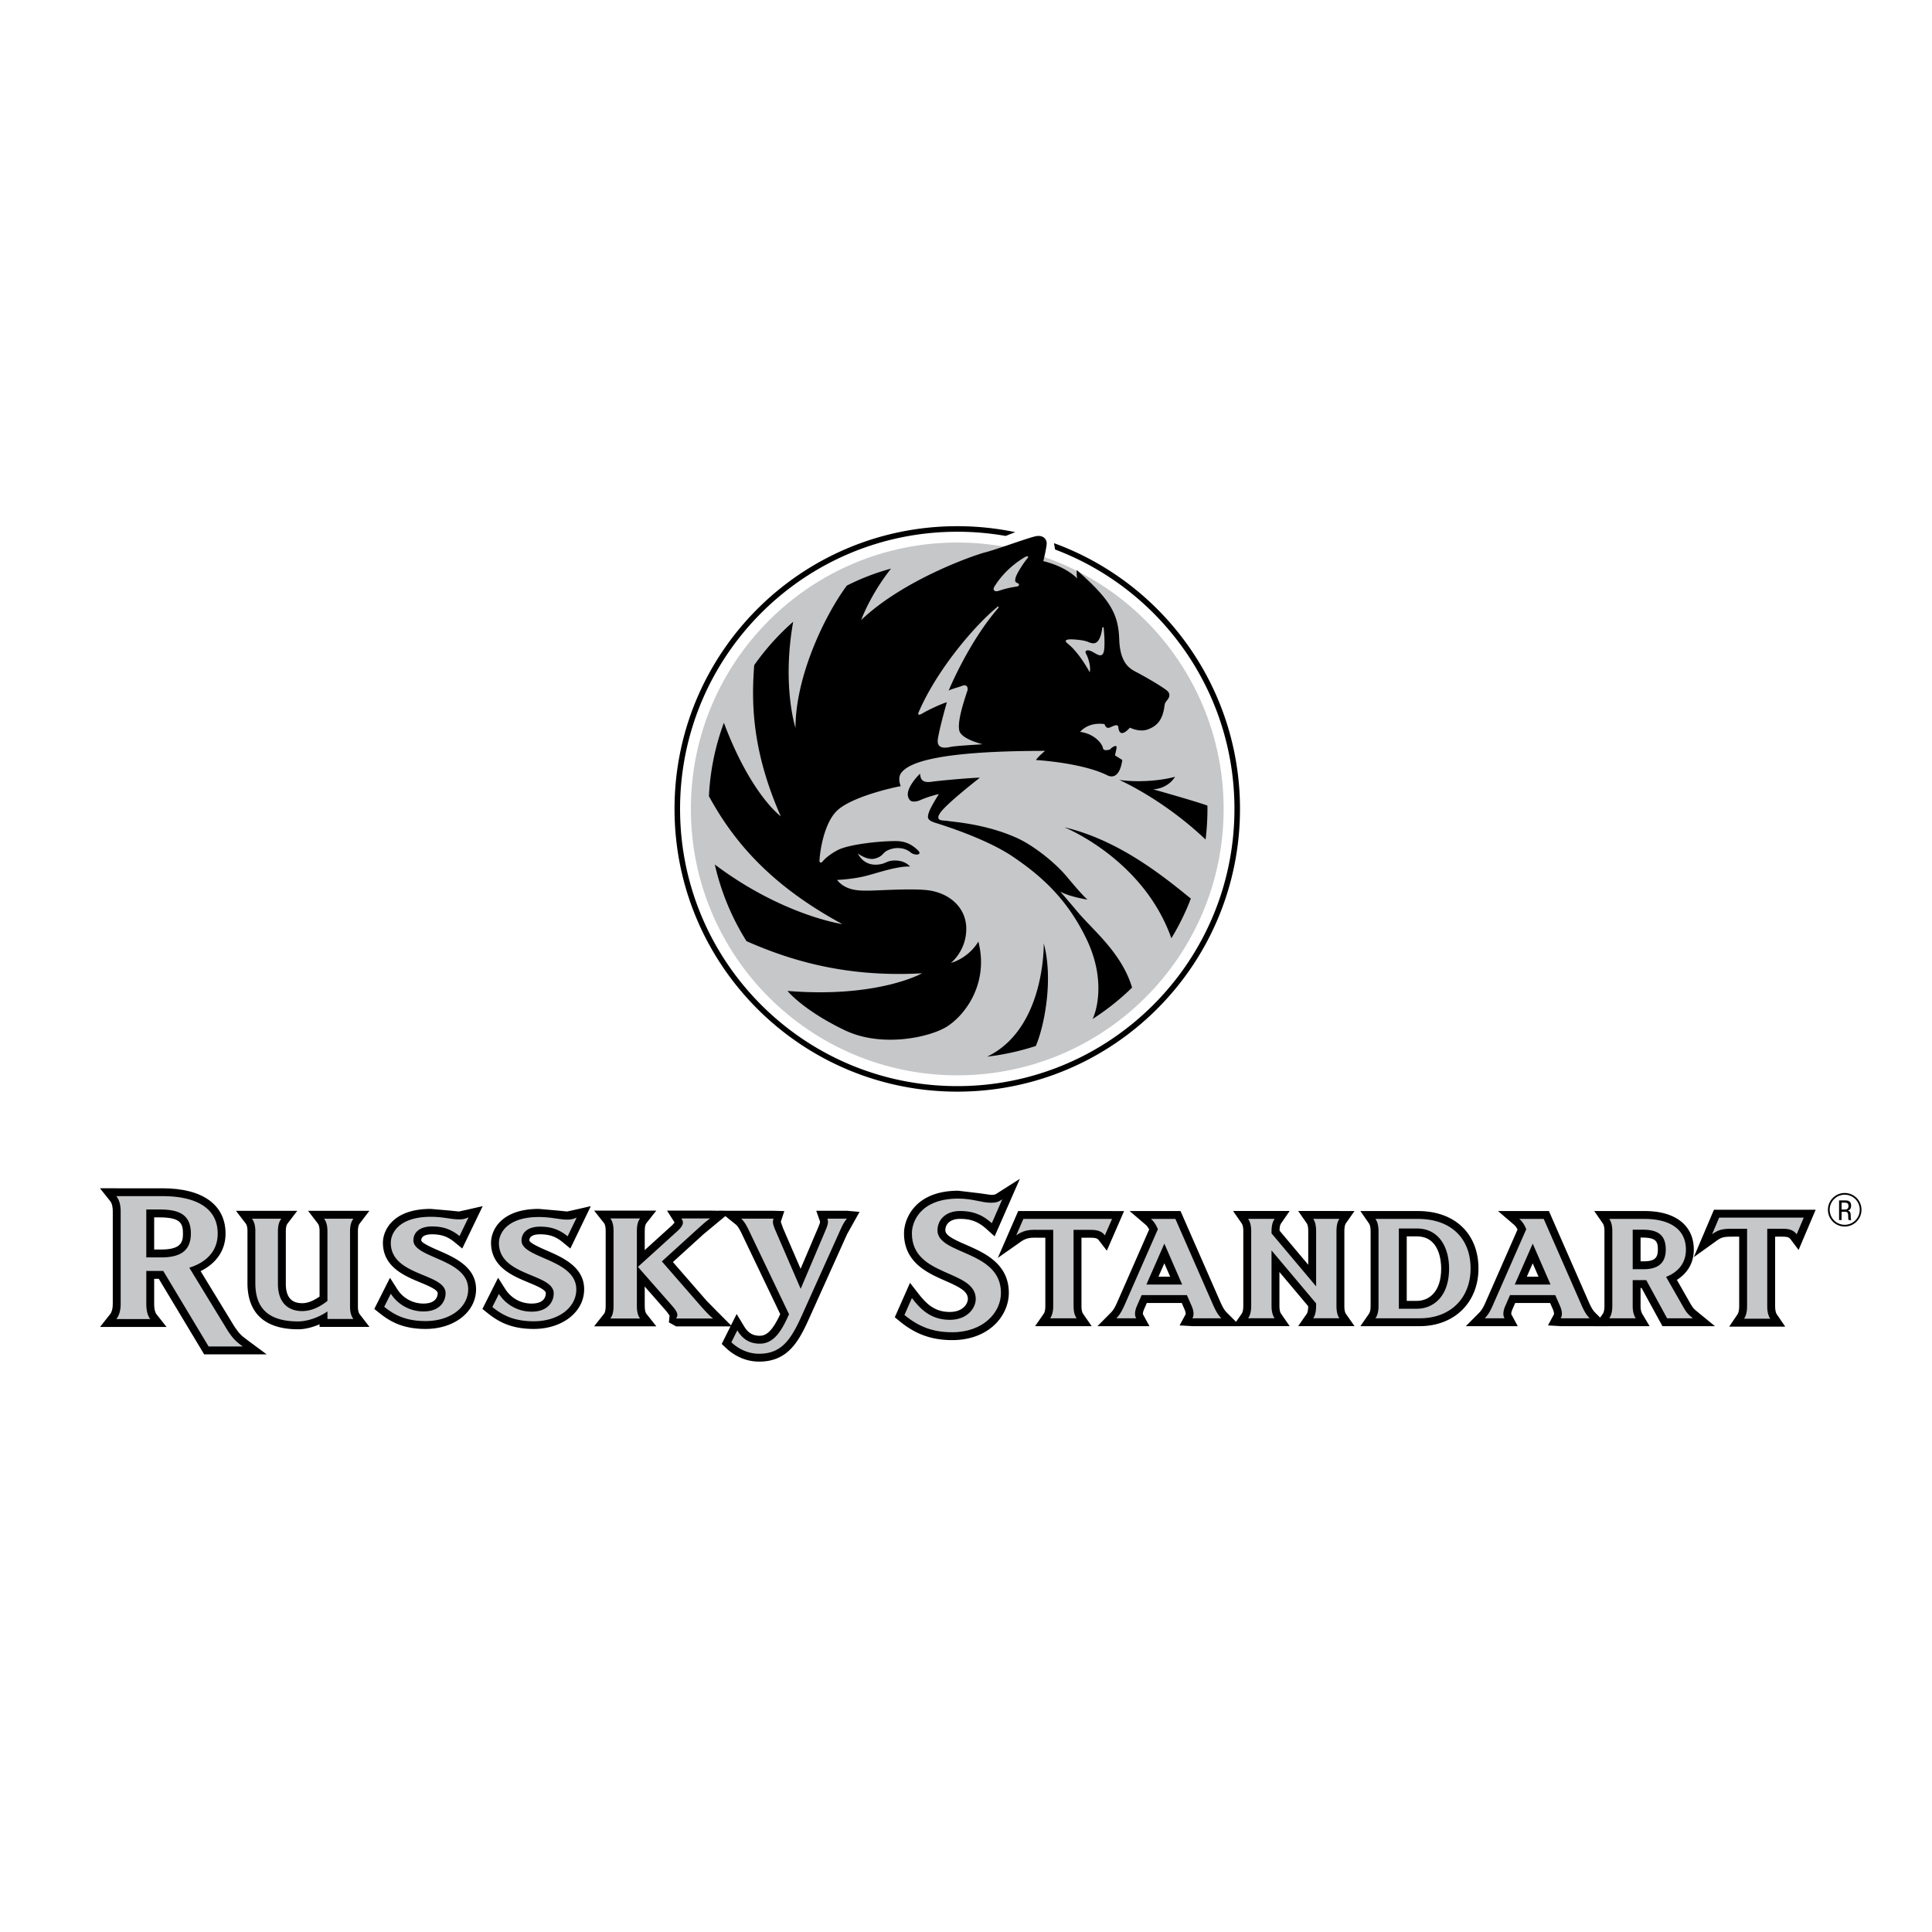 <svg xmlns="http://www.w3.org/2000/svg" width="2500" height="2500" viewBox="0 0 192.756 192.756"><path fill-rule="evenodd" clip-rule="evenodd" fill="#fff" d="M0 0h192.756v192.756H0V0z"/><path d="M68.927 80.707c0-14.68 11.898-26.579 26.578-26.579 14.678 0 26.577 11.899 26.577 26.579 0 14.679-11.898 26.579-26.577 26.579-14.679-.001-26.578-11.901-26.578-26.579z" fill-rule="evenodd" clip-rule="evenodd" fill="#c6c7c9"/><path d="M105.266 54.823c10.457 3.946 17.895 14.046 17.895 25.884 0 15.272-12.383 27.655-27.655 27.655-15.272 0-27.655-12.382-27.655-27.655 0-15.273 12.383-27.655 27.655-27.655 1.647 0 3.26.143 4.829.419l.959-.379a28.353 28.353 0 0 0-5.788-.594c-15.579 0-28.208 12.629-28.208 28.208 0 15.579 12.629 28.208 28.208 28.208s28.208-12.629 28.208-28.208c0-12.19-7.732-22.574-18.559-26.515l.111.632z" fill-rule="evenodd" clip-rule="evenodd"/><path d="M82.055 85.969c.268-.333.841-.811 1.588-1.185 1.069-.534 4.12-.887 5.813-.868 1.003.011 1.671.468 2.139.935.467.468-.334.534-.736.201-.4-.334-.848-.441-1.315-.441-.467 0-.957.173-1.224.374s-.331.479-1.002.668c-.803.227-1.738-.508-1.738-.508.657 1.248 1.782 1.203 2.405 1.047.458-.115.603-.327 1.271-.338 1.068-.019 1.536.601 1.536.601-1.336-.067-3.601.766-4.677 1.002-1.338.294-2.606.334-2.606.334.87 1.07 2.139 1.07 3.074 1.07.936 0 3.941-.219 5.747-.067 2.265.19 4.076 1.67 4.076 3.876 0 2.204-1.537 3.408-1.537 3.408 1.938-.602 2.741-2.139 2.741-2.139 1.027 3.975-1.109 7.145-3.063 8.439-1.633 1.084-6.512 2.205-10.262.41-4.151-1.988-5.718-3.922-5.718-3.922 9.021.734 13.43-1.76 13.43-1.76-8.153.467-13.84-1.598-17.515-3.202a24.505 24.505 0 0 1-3.165-7.655l.001.004c6.749 5.078 12.727 5.947 12.727 5.947-7.283-3.942-10.909-8.352-13.315-12.762a24.333 24.333 0 0 1 1.477-7.283l.015-.041c2.706 7.193 5.675 9.328 5.675 9.328-2.94-6.682-2.918-11.473-2.65-15.081a24.603 24.603 0 0 1 3.867-4.31l.021-.019c-1.136 6.415.232 10.588.232 10.588 0-5.078 2.85-11.122 5.122-14.195a23.408 23.408 0 0 1 4.402-1.693l.008-.002c-2.071 2.606-2.983 5.133-2.983 5.133 4.254-4.049 11.292-6.481 12.362-6.749 1.068-.267 4.143-1.403 5.012-1.604.805-.186 1.189.318 1.135.802-.068.631-.334 1.671-.334 1.671 2.361.579 3.387 1.737 3.387 1.737-.09-.312-.045-.847-.045-.847 3.252 2.896 4.143 4.277 4.232 6.905.088 2.628 1.246 3.029 1.916 3.385.666.356 2.314 1.296 2.85 1.742.4.333.223.708 0 .975-.223.268-.223.357-.268.668-.195 1.369-.803 1.916-1.648 2.227-.846.312-1.781-.178-1.781-.178-.936 1.025-1.113.356-1.158-.044s-.535-.089-.891.044c-.357.134-.49-.355-.49-.355-1.691-.224-2.428.779-2.428.779 1.471.201 2.205 1.203 2.271 1.604.066.401.734.133.734.133s.068-.133.334-.267c.268-.134.336-.067.268.267-.066.334-.133.602-.133.602l.734.468c-.268 1.804-1.068 1.737-1.471 1.537-2.566-1.283-7.148-1.537-7.148-1.537.268-.401.914-.913.914-.913-11.762 0-13.744 1.425-14.345 2.182-.416.523-.06 1.337-.06 1.337-1.403.268-4.953 1.163-6.311 2.405-1.311 1.202-1.748 4.006-1.794 5.044-.011.22.197.21.295.086zm20.476-30.296c.129-.152 0-.267-.357-.044-.355.223-1.92 1.167-2.984 2.94-.133.223-.049.557.512.361a9.584 9.584 0 0 1 1.717-.406c.311-.044.311-.268.088-.356-.221-.089-.268-.179-.178-.535s.712-1.38 1.202-1.96zm-2.939 4.812c-2.318 1.871-6.128 6.353-7.929 10.558-.134.312 0 .356.445.089.445-.268 1.737-.891 2.361-1.069 0 0-.674 2.326-.891 3.612-.18 1.058.697.97 1.247.846.545-.122 2.806-.226 3.207-.271 0 0-2.093-.49-2.316-1.337-.223-.846.375-2.726.802-4.009.088-.268-.044-.665-.49-.49-.446.176-1.07.312-1.381.49 0 0 1.959-4.811 4.988-8.286l-.043-.133zm10.385 2.14c-.232 1.758-.873 1.596-1.164 1.513-.311-.089-.4-.223-1.336-.312-.295-.028-1.666-.18-.936.401 1.18.939 2.182 2.851 2.182 2.851.135-.624-.178-1.514-.355-1.826-.18-.312.045-.401.268-.356.223.044.355.133.756.356.402.222.668.178.758-.356.076-.46.055-1.413-.039-2.267-.015-.066-.115-.091-.134-.004z" fill-rule="evenodd" clip-rule="evenodd"/><path d="M112.949 98.531c-1.055-3.506-3.943-5.744-5.543-7.677-.66-.795-1.623-1.904-1.623-1.904.936.535 2.719.803 2.719.803-.492-.401-1.605-1.738-2.051-2.272-1.244-1.492-3.391-3.152-4.99-3.876-3.141-1.421-6.414-1.604-6.859-1.692-.445-.09-1.382.087-.803-.803.58-.891 3.964-3.52 3.964-3.52-.713 0-3.83.268-4.765.401-.936.134-1.159-.178-1.203-.802 0 0-1.881 1.771-.98 2.673.134.133.535.179 1.025-.045.49-.223 1.47-.535 1.826-.58 0 0-.801 1.249-.979 1.783-.179.534-.223.802.624 1.069s5.124 1.604 7.75 3.386c2.629 1.782 5.346 4.053 7.352 8.241 2.004 4.188.902 7.373.59 7.951a24.504 24.504 0 0 0 3.965-3.156l-.019.02zM118.811 89.652c-2.584-2.093-7.104-5.825-12.627-7.116 0 0 7.877 3.144 10.684 11.073a24.163 24.163 0 0 0 1.941-3.954l.002-.003z" fill-rule="evenodd" clip-rule="evenodd"/><path d="M103.342 104.359c.848-1.959 1.773-6.633.793-10.242 0 0 .186 8.501-5.65 11.308a25.528 25.528 0 0 0 4.846-1.062l.011-.004zM120.465 80.378c-.754-.312-5.416-1.629-5.416-1.629 1.561-.089 2.184-1.248 2.184-1.248-1.471.401-3.699.579-5.568.312 0 0 4.32 1.871 8.617 5.948l.004-.035a25.27 25.27 0 0 0 .182-3.019l-.003-.329z" fill-rule="evenodd" clip-rule="evenodd"/><path d="M184.047 122.197h.002a1.499 1.499 0 0 0 1.499-1.496v-.004a1.499 1.499 0 0 0-1.496-1.5h-.004a1.51 1.51 0 0 0-1.061.441 1.49 1.49 0 0 0-.439 1.055v.006c0 .414.17.789.439 1.061l1.06.437zm.002.174h-.004a1.67 1.67 0 0 1-1.672-1.672v-.006c.002-.459.189-.875.49-1.178.303-.303.721-.49 1.184-.49h.004a1.673 1.673 0 0 1 1.67 1.672v.004a1.673 1.673 0 0 1-1.672 1.67zm-1.063-.611c.271.27.645.438 1.059.438h.002l-1.061-.438zm0 0z"/><path d="M183.484 119.768h.643c.195 0 .561.031.561.525 0 .283-.143.438-.309.482v.016c.244.057.26.264.266.469.004.271.002.352.059.467h-.252c-.057-.092-.057-.156-.059-.414-.004-.184.002-.418-.301-.418h-.357v.832h-.25v-1.959h-.001zm.25.906h.381c.107 0 .311-.051.311-.354 0-.254-.131-.332-.34-.332h-.352v.686zM11.605 118.555H9.974l1.016 1.275c.217.271.262.705.262 1.02v9.244c0 .457-.088.801-.263 1.021L9.98 132.39h6.635l-1.009-1.275c-.053-.066-.224-.336-.224-1.021v-2.506h.461l4.525 7.535h6.234l-1.917-1.418c-.644-.477-.823-.662-1.276-1.322 0-.002-2.386-3.91-3.394-5.562 1.568-.779 2.489-2.08 2.489-3.74 0-2.875-2.287-4.525-6.276-4.525h-4.623v-.001zm4.23 2.902c2.072 0 2.421.496 2.421 1.605 0 .846-.167 1.604-2.185 1.604h-.69v-3.209h.454z" fill-rule="evenodd" clip-rule="evenodd"/><path d="M35.263 120.803h-4.527l.974 1.268c.115.148.174.404.174.756v6.533c-.611.418-1.175.66-1.73.66-1.102 0-1.637-.635-1.637-1.941v-5.252c0-.352.06-.605.176-.758l.968-1.266h-6.119l.973 1.268c.117.15.175.404.175.756v5.184c0 3.018 1.746 4.613 5.051 4.613.758 0 1.482-.221 2.143-.498v.258h4.978l-.977-1.266c-.144-.189-.174-.516-.174-.758v-7.533c0-.352.059-.605.176-.758l.968-1.266h-1.592zM57.225 120.73l-.648.141-.951-.096-1.867-.162c-3.765 0-4.769 2.125-4.769 3.379 0 2.412 2.159 3.307 3.736 3.961.771.32 1.73.717 1.73 1.068 0 .311-.138 1.035-1.412 1.035-1.585 0-2.395-1.078-2.606-1.406l-.742-1.166-1.565 3.109.495.396c1.033.83 2.308 1.6 4.625 1.6 2.869 0 5.031-1.703 5.031-3.963 0-2.234-2.163-3.178-3.743-3.865-.559-.242-1.723-.75-1.723-1.01 0-.525.672-.604 1.073-.604.918 0 1.568.227 2.243.781l.773.637 2.039-4.227-1.719.392zM46.438 120.73l-.648.141-.95-.096-1.868-.162c-3.763 0-4.768 2.125-4.768 3.379 0 2.412 2.159 3.307 3.735 3.961.771.32 1.73.717 1.73 1.068 0 .242-.102 1.035-1.411 1.035a3.08 3.08 0 0 1-2.605-1.406l-.742-1.166-1.568 3.109.497.396c1.033.83 2.309 1.6 4.625 1.6 2.869 0 5.032-1.703 5.032-3.963 0-2.234-2.164-3.178-3.744-3.865-.559-.242-1.723-.75-1.723-1.01 0-.525.672-.604 1.073-.604.919 0 1.568.227 2.243.781l.773.637 2.038-4.227-1.719.392zM99.561 119.006c-.291.186-.322.205-.719.205l-1.061-.152-2.182-.26c-4.275 0-5.405 2.781-5.405 4.252 0 2.928 2.381 3.971 4.12 4.734 1.528.672 2.25 1.07 2.25 1.818 0 .422-.44 1.291-1.803 1.291-1.572 0-2.393-.883-3.161-1.867l-.808-1.037-1.518 3.432.46.379c1.59 1.316 3.215 1.902 5.269 1.902 3.667 0 5.648-2.432 5.648-4.717 0-2.932-2.477-4.01-4.285-4.799-1.237-.539-2.048-.932-2.048-1.438 0-.693.569-1.141 1.448-1.141.921 0 1.727.172 2.658 1.014l.811.73 2.518-5.74-2.192 1.394z" fill-rule="evenodd" clip-rule="evenodd"/><path d="M110.949 120.826h-9.363l-2.033 4.672 2.291-1.609c.592-.416 1.037-.41 1.652-.404l.797.002v6.814c0 .248-.029.584-.164.777l-.857 1.234h5.645l-.857-1.234c-.135-.193-.162-.529-.162-.777v-6.814h.803c.516 0 .758.033.916.238l.812 1.053 1.721-3.951h-1.201v-.001zM117.27 120.826h-4.566l1.617 1.385c.1.084.213.232.332.451-.275.631-3.213 7.322-3.213 7.322-.279.621-.465.836-.617.988l-1.332 1.34h5.191l-.65-1.188s-.004-.018-.004-.053c0-.072.02-.219.123-.459l.266-.611h3.488c.133.301.268.615.268.615.104.236.121.383.121.455 0 .037-.006.055-.006.055-.047.092-.598 1.109-.598 1.109l1.271.076h4.791l-1.342-1.342c-.152-.152-.338-.365-.619-.992l-4.01-9.152h-.511v.001zm-1.104 5.213c.277.643.352.809.58 1.334h-1.166l.586-1.334zM154.02 120.826h-4.564l1.617 1.385c.098.084.213.232.334.453l-3.215 7.32c-.277.621-.463.836-.615.988l-1.332 1.34h5.184l-.643-1.186s-.006-.018-.006-.055c0-.07.02-.219.123-.459l.268-.611h3.484l.271.613c.1.238.119.385.119.457 0 .037-.006.055-.006.055a983.93 983.93 0 0 1-.598 1.109l1.27.076h4.785l-1.336-1.34c-.15-.152-.336-.367-.615-.994l-4.01-9.152h-.515v.001zm-1.102 5.215l.58 1.332h-1.166l.586-1.332z" fill-rule="evenodd" clip-rule="evenodd"/><path d="M160.559 120.826h-1.502l.857 1.236c.135.193.162.527.162.775v7.463c0 .248-.027.584-.162.777l-.857 1.234h5.525l-.711-1.189c-.07-.119-.191-.322-.191-.822v-1.797h.1l2.082 3.809h5.242l-1.707-1.396c-.451-.365-.525-.467-.83-1.004l-1.264-2.217c1.08-.684 1.688-1.717 1.688-3.021 0-2.41-1.828-3.848-4.896-3.848h-3.536zm3.248 2.645c1.377 0 1.598.35 1.598 1.186 0 .77-.227 1.186-1.428 1.186h-.297v-2.371l.127-.001zM133.629 120.822h-4.109l.859 1.236c.043.062.145.266.145.773v3.354a3716.352 3716.352 0 0 1-2.863-3.406c.004-.24.025-.541.152-.721l.857-1.236h-5.645l.857 1.236c.135.193.162.527.162.773v7.465c0 .246-.027.582-.162.775l-.857 1.236h5.645l-.857-1.236c-.135-.193-.164-.529-.164-.775v-3.387c1.234 1.465 2.637 3.135 2.871 3.414-.006.342-.053.619-.141.748l-.859 1.236h5.621l-.869-1.238c-.043-.062-.145-.262-.145-.773v-7.465c0-.525.111-.723.145-.771l.869-1.238h-1.512zM82.547 120.799h-1.108l.367 1.047c.006.02.012.035.012.062 0 .068-.039.203-.207.602l-1.735 4.08-1.766-4.088-.21-.604.352-1.068-1.075-.031h-5.468l1.739 1.4c.038.029.244.219.584.945.002.008 3.068 6.414 3.813 7.969-.808 1.736-1.411 2.156-2.043 2.156-.697 0-1.166-.283-1.567-.947l-.74-1.223-1.489 2.986.421.4c.536.508 1.678 1.363 3.312 1.363 2.83 0 3.934-1.951 4.989-4.309l3.784-8.404c.001-.004 1.246-2.225 1.246-2.225l-1.265-.113h-1.946v.002z" fill-rule="evenodd" clip-rule="evenodd"/><path d="M73.029 132.33l-1.435-1.438-1.083-1.1-3.377-3.877 3.049-2.771 2.786-2.316-2.113-.047h-4.31l.758 1.188-.216.248-4.544 4.117 3.958 4.502c-.004-.002.301.422.301.422l-.067.678.716.395h5.577v-.001z" fill-rule="evenodd" clip-rule="evenodd"/><path d="M63.857 120.781h-4.583l1.007 1.273c.072.09.147.332.147.74v7.523c0 .525-.123.707-.147.738l-1.007 1.273h6.207l-1.007-1.273c-.024-.031-.148-.213-.148-.738v-7.523c0-.408.077-.65.148-.74l1.007-1.273h-1.624zM179.961 120.697H171l-2.008 4.727 2.281-1.641c.547-.393.771-.404 1.875-.404h.371v6.945c0 .256-.029.602-.166.805l-.832 1.229h5.592l-.842-1.23c-.137-.201-.166-.547-.166-.803v-6.945h.625c.529 0 .746.035.896.238l.82 1.09 1.701-4.01h-1.186v-.001z" fill-rule="evenodd" clip-rule="evenodd"/><path d="M45.847 123.322c-.939-.771-1.822-.959-2.743-.959-1.221 0-1.859.582-1.859 1.389 0 1.787 5.466 1.838 5.466 4.875 0 1.82-1.803 3.176-4.246 3.176-2.067 0-3.193-.67-4.132-1.424l.657-1.307a3.868 3.868 0 0 0 3.269 1.77c1.672 0 2.197-1.047 2.197-1.82 0-2.008-5.466-1.682-5.466-5.029 0-.943.789-2.592 3.982-2.592 1.259 0 2.048.258 2.818.258.432 0 .639-.068.958-.205l-.901 1.868zM32.67 131.596v-.754c-.789.549-1.935.996-2.93.996-3.57 0-4.264-1.941-4.264-3.828v-5.184c0-.721-.207-1.064-.339-1.236h2.93c-.131.172-.338.516-.338 1.236v5.252c0 2.043 1.165 2.729 2.423 2.729.92 0 1.748-.41 2.517-1.012v-6.969c0-.721-.206-1.064-.338-1.236h2.93c-.131.172-.338.516-.338 1.236v7.533c0 .723.207 1.066.338 1.236H32.67v.001zM20.814 134.338l-4.526-7.535h-1.692v3.291c0 .879.236 1.311.394 1.51h-3.384c.157-.199.433-.631.433-1.51v-9.244c0-.881-.276-1.312-.433-1.51h4.624c3.07 0 5.49 1.025 5.49 3.74 0 1.816-1.22 2.895-2.834 3.398l3.876 6.35c.492.717.727.971 1.456 1.51h-3.404zm-4.979-13.668h-1.24v4.783h1.476c1.928 0 2.972-.664 2.972-2.391 0-2.123-1.535-2.392-3.208-2.392zM84.493 121.586h-1.945c.127.363.042.625-.212 1.229l-2.452 5.771-2.495-5.771c-.317-.727-.317-.945-.211-1.229h-3.235c.274.221.55.684.803 1.229l3.975 8.307c-.825 1.891-1.627 2.936-2.918 2.936-.93 0-1.67-.383-2.241-1.328l-.592 1.188c.487.463 1.438 1.146 2.77 1.146 2.22 0 3.172-1.389 4.271-3.842l3.784-8.406c.233-.525.402-.867.698-1.23zM71.152 131.545c-.296-.201-.74-.686-1.226-1.227l-3.891-4.467 3.362-3.057c.761-.684 1.015-.926 1.459-1.229H67.98c.211.303.296.625-.359 1.229l-3.976 3.602 3.447 3.922c.571.662.571.924.36 1.227h3.7z" fill-rule="evenodd" clip-rule="evenodd" fill="#c6c7c9"/><path d="M63.857 131.545c-.127-.162-.317-.504-.317-1.227v-7.523c0-.725.19-1.066.317-1.229h-2.96c.127.162.317.504.317 1.229v7.523c0 .723-.19 1.064-.317 1.227h2.96zM98.953 122.039c-1.1-.992-2.104-1.217-3.186-1.217-1.434 0-2.235.898-2.235 1.928 0 2.453 6.333 1.984 6.333 6.236 0 1.984-1.787 3.932-4.861 3.932-1.863 0-3.297-.506-4.768-1.723l.744-1.686c.746.955 1.77 2.172 3.782 2.172 1.751 0 2.589-1.18 2.589-2.078 0-2.977-6.371-2.154-6.371-6.553 0-1.199.895-3.465 4.619-3.465 1.473 0 2.348.412 3.242.412.633 0 .801-.113 1.154-.338l-1.042 2.38zM110.236 123.246c-.406-.527-.996-.545-1.537-.545h-1.59v7.6c0 .717.186 1.055.305 1.225h-2.641c.119-.17.307-.508.307-1.225v-7.6h-1.338c-.744 0-1.455-.086-2.352.545l.711-1.633h8.848l-.713 1.633zM118.961 131.525c.117-.17.221-.561-.068-1.225l-.475-1.086h-4.516l-.475 1.086c-.287.664-.186 1.055-.066 1.225h-1.98c.219-.221.455-.508.777-1.225l3.367-7.668-.033-.066c-.203-.479-.424-.75-.66-.953h2.438l3.807 8.688c.32.717.557 1.004.777 1.225h-2.893v-.001zm-2.793-7.447l-1.793 4.082h3.57l-1.777-4.082zM131.023 131.521c.117-.17.287-.51.287-1.225v-.254l-4.449-5.289v5.543c0 .715.188 1.055.305 1.225h-2.639c.119-.17.305-.51.305-1.225v-7.465c0-.713-.186-1.053-.305-1.223h2.639c-.117.17-.305.51-.305 1.223v.223l4.449 5.287v-5.51c0-.713-.17-1.053-.287-1.223h2.605c-.121.17-.289.51-.289 1.223v7.465c0 .715.168 1.055.289 1.225h-2.605z" fill-rule="evenodd" clip-rule="evenodd" fill="#c6c7c9"/><path d="M137.23 120.826h-1.504l.857 1.236c.109.156.164.416.164.775v7.463c0 .359-.055.619-.164.777l-.857 1.234h5.92c3.451 0 5.861-2.365 5.861-5.752 0-3.482-2.367-5.734-6.031-5.734h-4.246v.001zm4.127 2.528c2.254 0 2.43 2.455 2.43 3.207 0 2.381-1.256 3.227-2.43 3.227h-1.006v-6.434h1.006z" fill-rule="evenodd" clip-rule="evenodd"/><path d="M141.646 131.525h-4.416c.117-.17.305-.508.305-1.225v-7.463c0-.715-.188-1.055-.305-1.225h4.246c3.23 0 5.244 1.887 5.244 4.947.001 2.892-1.947 4.966-5.074 4.966zm-.289-8.959h-1.793v8.008h1.793c1.557 0 3.217-1.123 3.217-4.014 0-2.074-.984-3.994-3.217-3.994zM155.711 131.525c.119-.17.221-.561-.066-1.225l-.475-1.086h-4.516l-.475 1.086c-.287.664-.188 1.055-.068 1.225h-1.979c.221-.221.457-.508.777-1.225l3.369-7.668-.035-.066c-.203-.479-.422-.75-.66-.953h2.436l3.807 8.688c.32.717.557 1.004.777 1.225h-2.892v-.001zm-2.791-7.447l-1.793 4.082h3.57l-1.777-4.082zM56.632 123.346c-.939-.773-1.821-.963-2.742-.963-1.221 0-1.859.584-1.859 1.391 0 1.785 5.466 1.836 5.466 4.875 0 1.82-1.803 3.176-4.245 3.176-2.066 0-3.193-.67-4.132-1.424l.658-1.305a3.87 3.87 0 0 0 3.268 1.768c1.672 0 2.198-1.047 2.198-1.82 0-2.008-5.466-1.682-5.466-5.029 0-.943.788-2.592 3.982-2.592 1.258 0 2.047.258 2.817.258.432 0 .639-.068.958-.205l-.903 1.87zM166.326 131.525l-2.08-3.809h-1.352v2.584c0 .717.199 1.055.301 1.225h-2.637c.119-.17.303-.508.303-1.225v-7.463c0-.715-.184-1.055-.303-1.225h3.535c2.266 0 4.111.867 4.111 3.061 0 1.412-.846 2.277-1.98 2.721l1.66 2.906c.336.596.473.783 1.014 1.225h-2.572zm-2.519-8.841h-.912v3.945h1.082c1.42 0 2.217-.578 2.217-1.973-.001-1.717-1.153-1.972-2.387-1.972zM179.961 121.484h-8.441l-.705 1.66c.748-.539 1.164-.553 2.334-.553h1.158v7.732c0 .729-.186 1.074-.303 1.246h2.617c-.117-.172-.303-.518-.303-1.246v-7.732h1.412c.535 0 1.123.016 1.525.553l.706-1.66z" fill-rule="evenodd" clip-rule="evenodd" fill="#c6c7c9"/></svg>
